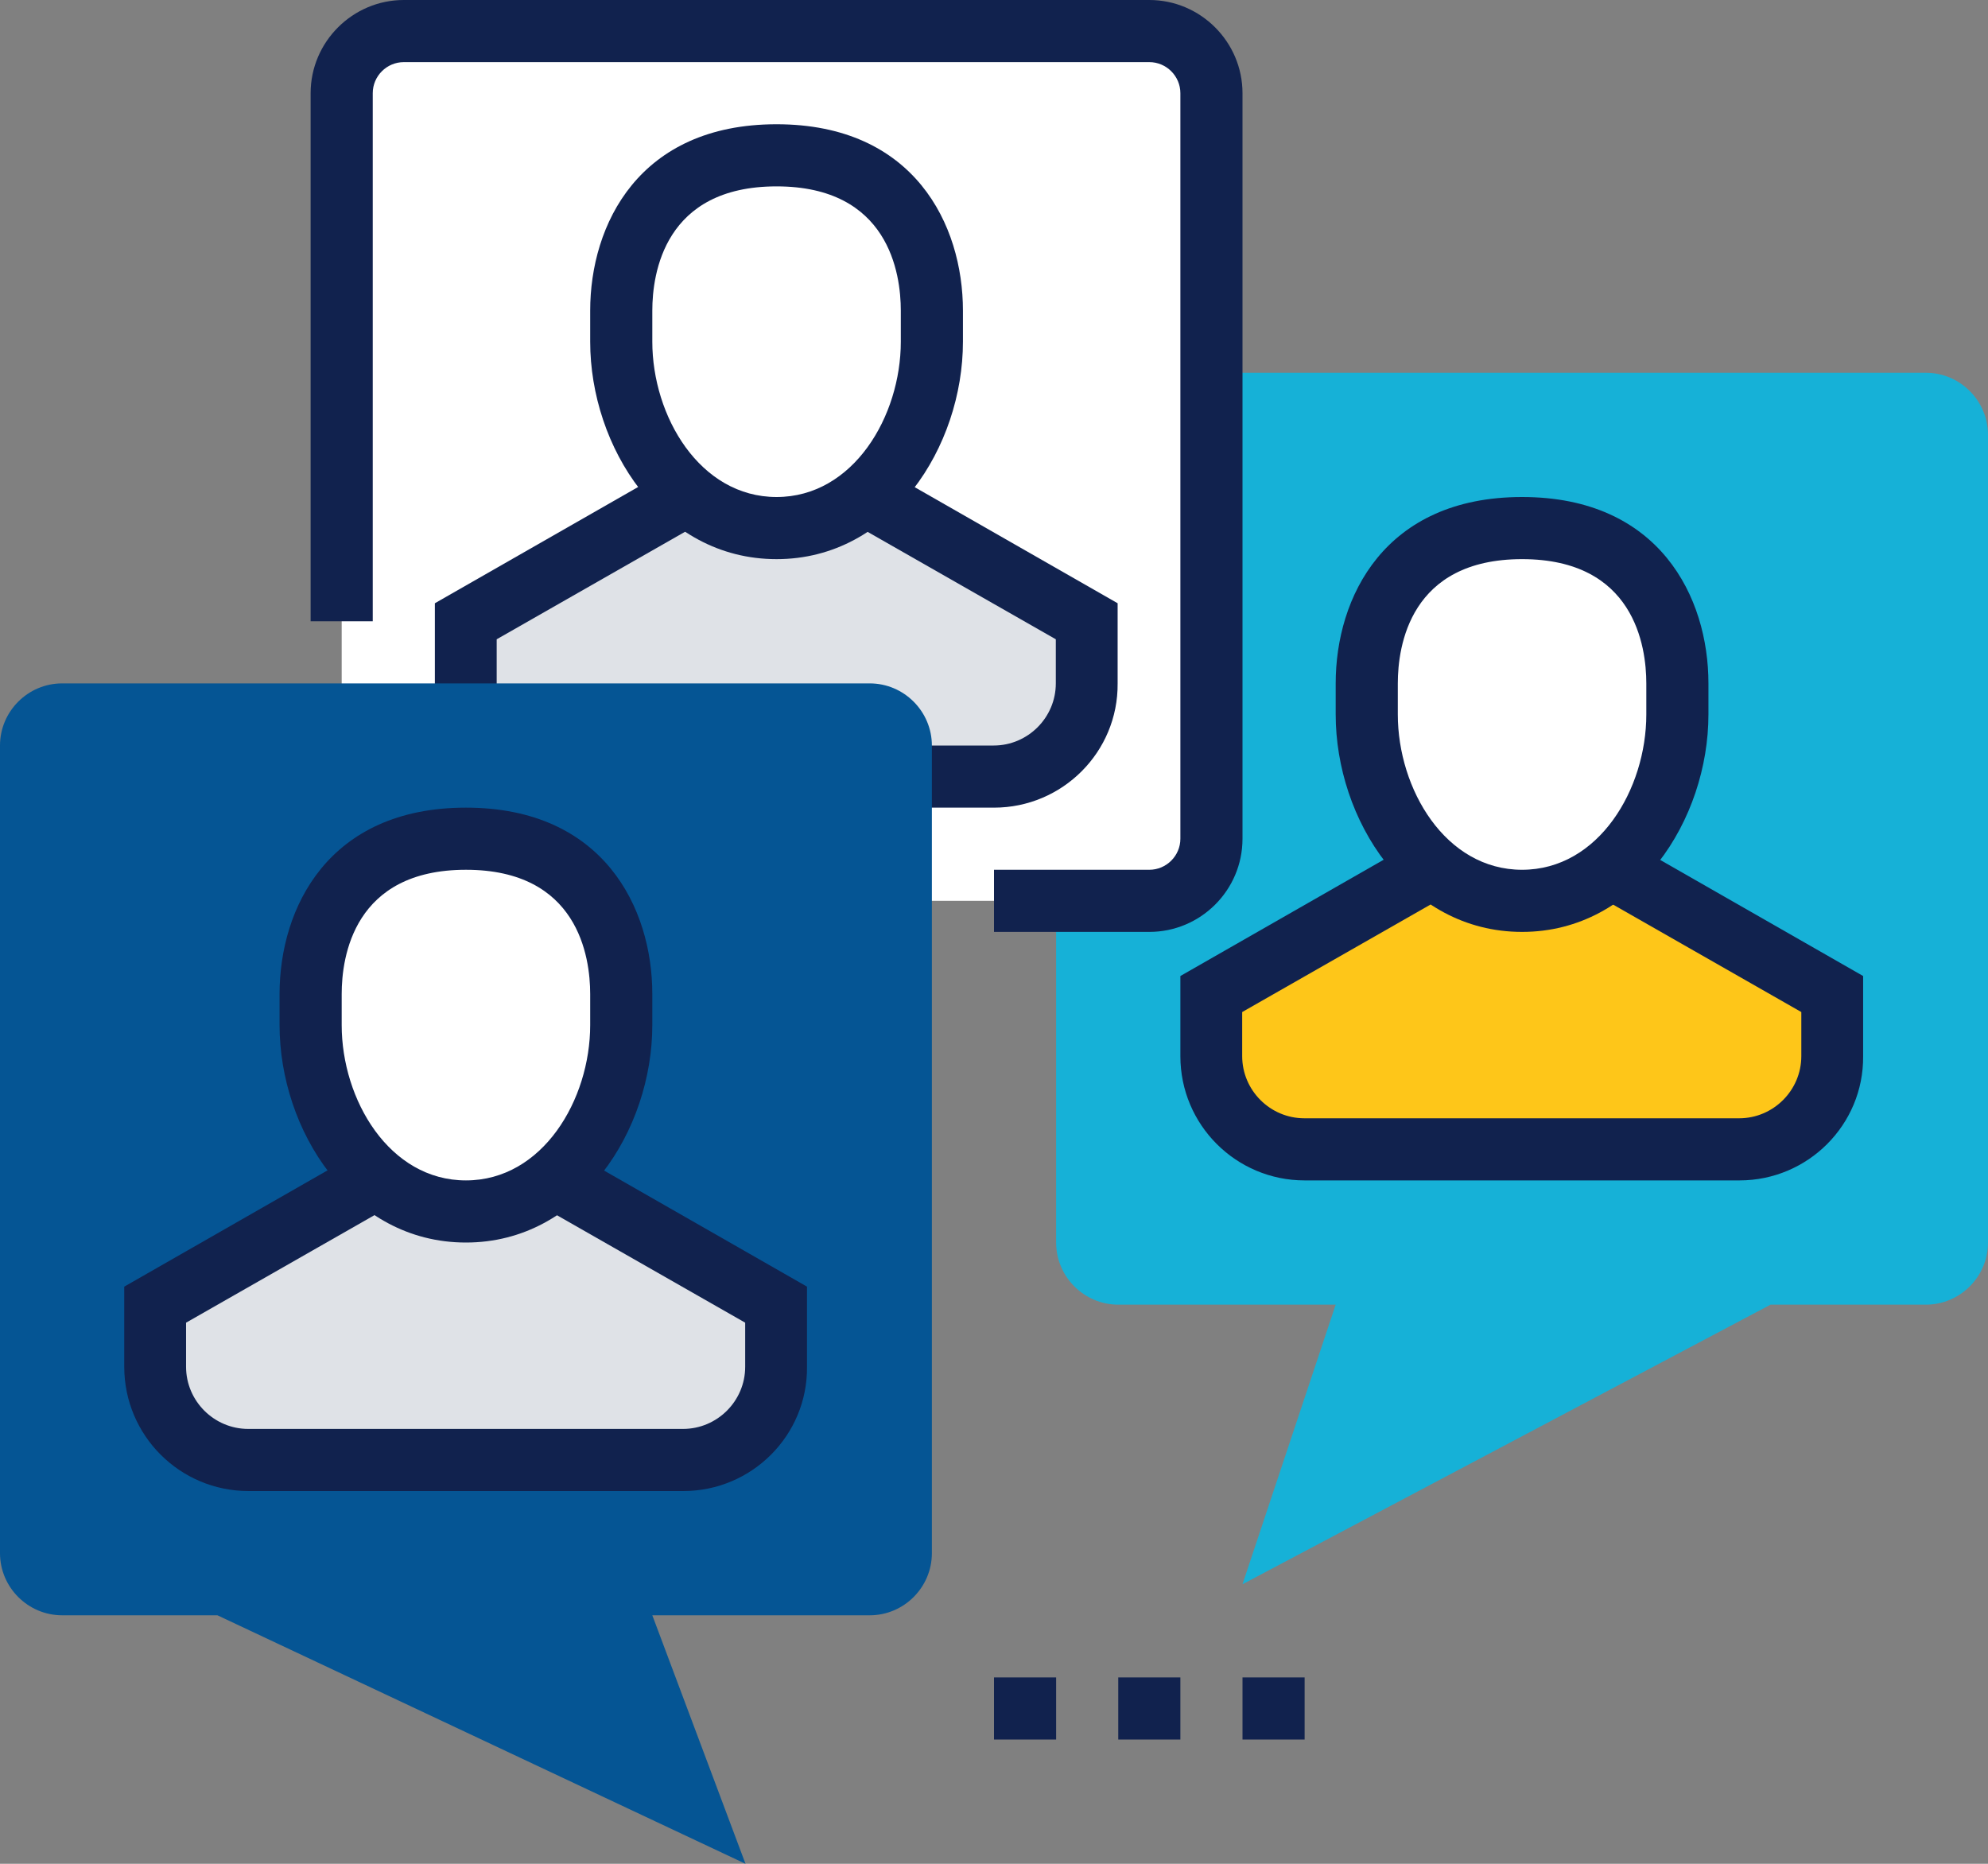 <svg preserveAspectRatio="xMidYMid meet" data-bbox="363.56 276.2 64 60" viewBox="363.56 276.2 64 60" xmlns="http://www.w3.org/2000/svg" data-type="color" role="presentation" aria-hidden="true">
    <rect x="363.56" y="276.2" width="64" height="60" fill="#808080" stroke="none"/>
    <g>
        <path d="M397.56 316.2c0 1.1.9 2 2 2h7l-3 9 17-9h5c1.1 0 2-.9 2-2v-26c0-1.1-.9-2-2-2h-26c-1.1 0-2 .9-2 2v26z" fill="#16b1d7" data-color="1"></path>
        <path d="m415.56 304.2 7 4v2c0 1.66-1.34 3-3 3h-14c-1.66 0-3-1.34-3-3v-2l7-4h6z" fill="#fec619" data-color="2"></path>
        <path d="M419.56 314.2h-14c-2.21 0-4-1.79-4-4v-2.58l7.5-4.29.99 1.74-6.5 3.71v1.42c0 1.1.9 2 2 2h14c1.1 0 2-.9 2-2v-1.42l-6.5-3.71.99-1.74 7.5 4.29v2.58c.02 2.21-1.78 4-3.98 4z" fill="#11224e" data-color="3"></path>
        <path d="M417.56 298.2c0-2-1-5-5-5s-5 3-5 5v1c0 3 2 6 5 6s5-3 5-6v-1z" fill="#ffffff" data-color="4"></path>
        <path d="M412.56 306.2c-3.71 0-6-3.63-6-7v-1c0-2.77 1.57-6 6-6s6 3.23 6 6v1c0 3.37-2.3 7-6 7zm0-12c-3.61 0-4 2.8-4 4v1c0 2.4 1.53 5 4 5s4-2.6 4-5v-1c0-1.2-.39-4-4-4z" fill="#11224e" data-color="3"></path>
        <path d="M374.56 303.2c0 1.1.9 2 2 2h24c1.1 0 2-.9 2-2v-24c0-1.1-.9-2-2-2h-24c-1.1 0-2 .9-2 2v24z" fill="#ffffff" data-color="4"></path>
        <path d="M400.56 306.2h-5v-2h5c.55 0 1-.45 1-1v-24c0-.55-.45-1-1-1h-24c-.55 0-1 .45-1 1v17h-2v-17c0-1.65 1.35-3 3-3h24c1.65 0 3 1.35 3 3v24c0 1.66-1.35 3-3 3z" fill="#11224e" data-color="3"></path>
        <path d="m391.56 292.2 7 4v2c0 1.66-1.34 3-3 3h-14c-1.66 0-3-1.34-3-3v-2l7-4h6z" fill="#dfe2e7" data-color="5"></path>
        <path d="M395.56 302.2h-14c-2.21 0-4-1.79-4-4v-2.58l7.5-4.29.99 1.74-6.5 3.71v1.42c0 1.1.9 2 2 2h14c1.1 0 2-.9 2-2v-1.42l-6.5-3.71.99-1.74 7.5 4.29v2.58c.02 2.21-1.78 4-3.98 4z" fill="#11224e" data-color="3"></path>
        <path d="M393.56 286.2c0-2-1-5-5-5s-5 3-5 5v1c0 3 2 6 5 6s5-3 5-6v-1z" fill="#ffffff" data-color="4"></path>
        <path d="M388.56 294.2c-3.71 0-6-3.63-6-7v-1c0-2.77 1.57-6 6-6s6 3.23 6 6v1c0 3.37-2.3 7-6 7zm0-12c-3.61 0-4 2.8-4 4v1c0 2.4 1.53 5 4 5s4-2.6 4-5v-1c0-1.2-.39-4-4-4z" fill="#11224e" data-color="3"></path>
        <path d="M393.56 326.2c0 1.1-.9 2-2 2h-7l3 8-17-8h-5c-1.1 0-2-.9-2-2v-26c0-1.1.9-2 2-2h26c1.1 0 2 .9 2 2v26z" fill="#055594" data-color="6"></path>
        <path fill="#11224e" d="M405.56 330.2v2h-2v-2h2z" data-color="3"></path>
        <path fill="#11224e" d="M401.56 330.2v2h-2v-2h2z" data-color="3"></path>
        <path fill="#11224e" d="M397.56 330.2v2h-2v-2h2z" data-color="3"></path>
        <path d="m375.56 314.2-7 4v2c0 1.66 1.34 3 3 3h14c1.66 0 3-1.34 3-3v-2l-7-4h-6z" fill="#dfe2e7" data-color="5"></path>
        <path d="M385.56 324.2h-14c-2.21 0-4-1.79-4-4v-2.58l7.5-4.29.99 1.74-6.5 3.71v1.42c0 1.1.9 2 2 2h14c1.1 0 2-.9 2-2v-1.42l-6.5-3.71.99-1.74 7.5 4.29v2.58c.02 2.21-1.78 4-3.98 4z" fill="#11224e" data-color="3"></path>
        <path d="M383.56 308.2c0-2-1-5-5-5s-5 3-5 5v1c0 3 2 6 5 6s5-3 5-6v-1z" fill="#ffffff" data-color="4"></path>
        <path d="M378.56 316.2c-3.71 0-6-3.63-6-7v-1c0-2.77 1.57-6 6-6s6 3.23 6 6v1c0 3.37-2.3 7-6 7zm0-12c-3.61 0-4 2.8-4 4v1c0 2.4 1.53 5 4 5s4-2.6 4-5v-1c0-1.2-.39-4-4-4z" fill="#11224e" data-color="3"></path>
    </g>
</svg>